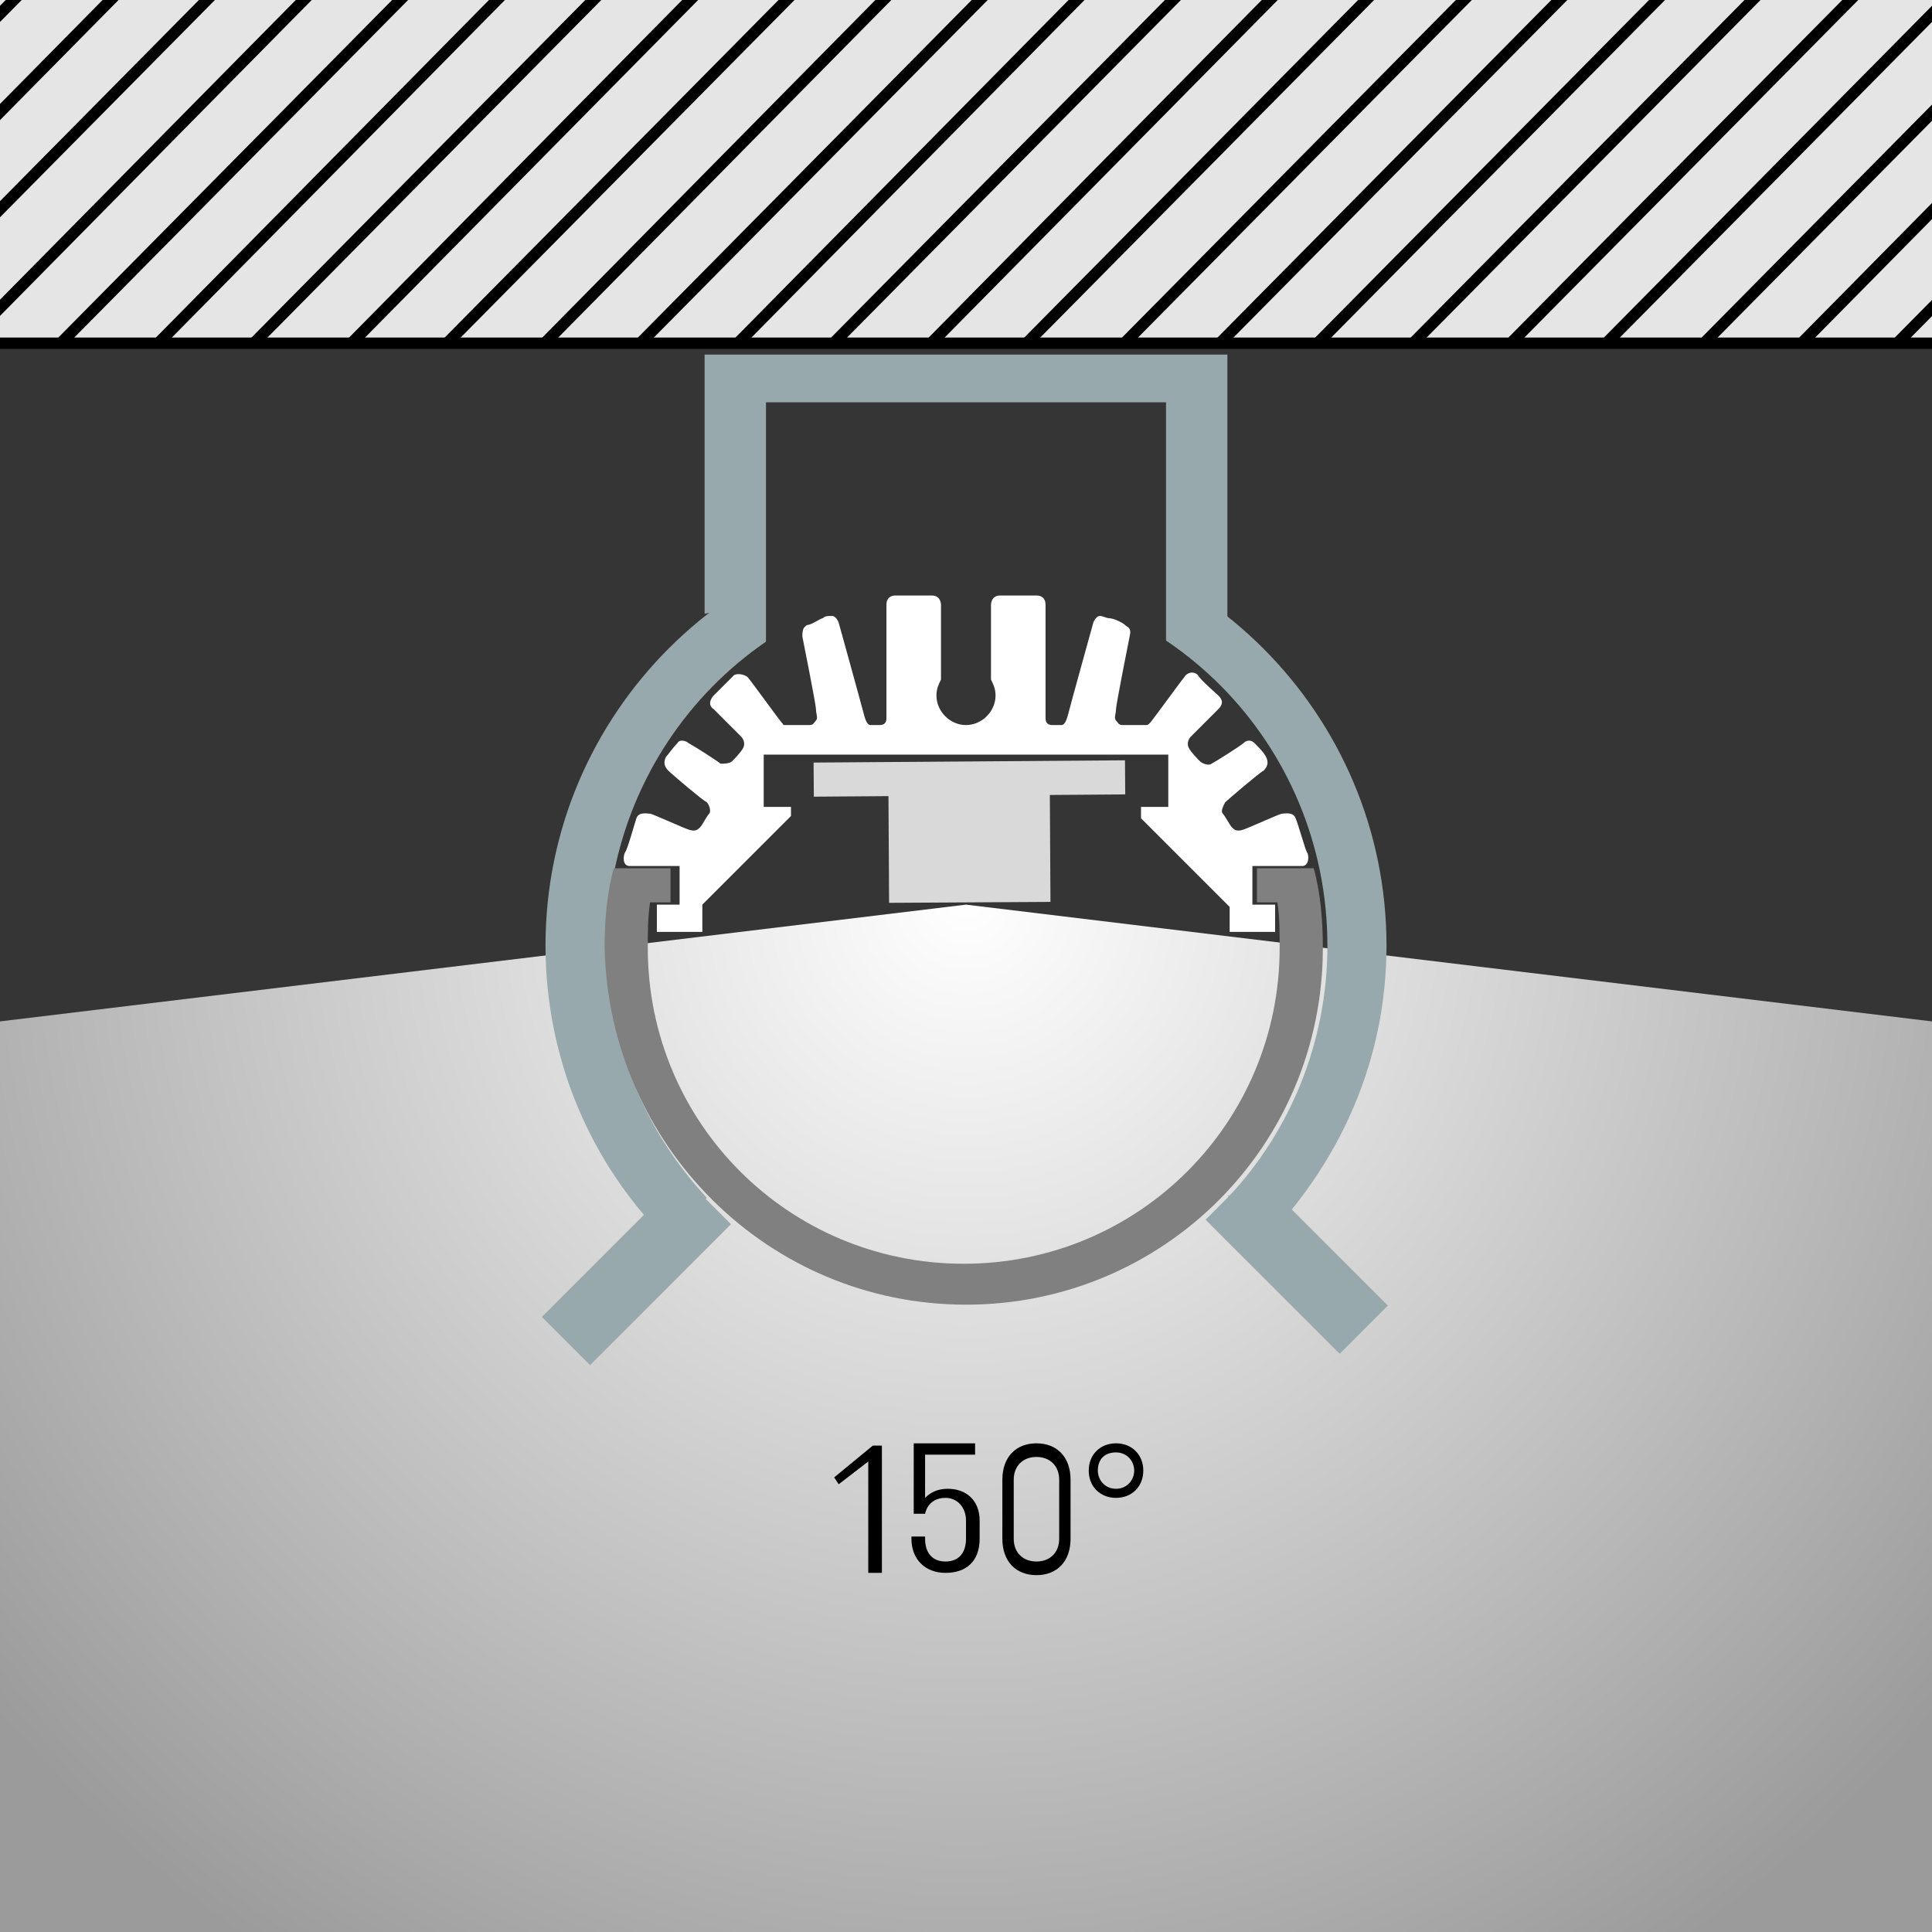 <?xml version="1.0" encoding="utf-8"?>
<!-- Generator: Adobe Illustrator 25.4.0, SVG Export Plug-In . SVG Version: 6.00 Build 0)  -->
<svg version="1.0" xmlns="http://www.w3.org/2000/svg" xmlns:xlink="http://www.w3.org/1999/xlink" x="0px" y="0px"
	 viewBox="0 0 85 85" style="enable-background:new 0 0 85 85;" xml:space="preserve">
<style type="text/css">
	.st0{fill:#353535;}
	.st1{fill:url(#SVGID_1_);}
	.st2{clip-path:url(#SVGID_00000131328140842304918350000000183006631914273427_);}
	.st3{fill:#E5E5E5;}
	.st4{fill:none;stroke:#000000;stroke-width:0.5;stroke-miterlimit:10;}
	.st5{fill:#98A9AD;}
	.st6{fill-rule:evenodd;clip-rule:evenodd;fill:#353535;}
	.st7{fill:#FFFFFF;}
	.st8{fill:#808080;}
	.st9{fill-rule:evenodd;clip-rule:evenodd;fill:#D9D9D9;}
	.st10{fill:none;stroke:#D9D9D9;stroke-width:1.5;stroke-miterlimit:22.926;}
	.st11{fill:none;stroke:#98A9AD;stroke-width:3;stroke-miterlimit:10;}
</style>
<g id="Ebene_2">
	<rect class="st0" width="85" height="85"/>
</g>
<g id="Ebene_1">
	<radialGradient id="SVGID_1_" cx="42.499" cy="39.593" r="55.734" gradientUnits="userSpaceOnUse">
		<stop  offset="0" style="stop-color:#FFFFFF"/>
		<stop  offset="1" style="stop-color:#9B9B9B"/>
	</radialGradient>
	<polygon class="st1" points="500.8,95.2 42.5,39.8 -415.8,95.2 	"/>
	<g>
		<defs>
			<rect id="SVGID_00000018202506194177892740000007219373794968652423_" x="-18.5" y="-15.5" width="123.2" height="30.6"/>
		</defs>
		<use xlink:href="#SVGID_00000018202506194177892740000007219373794968652423_"  style="overflow:visible;fill:#E5E5E5;"/>
		<clipPath id="SVGID_00000010994857070763380010000004113663837085233334_">
			<use xlink:href="#SVGID_00000018202506194177892740000007219373794968652423_"  style="overflow:visible;"/>
		</clipPath>
		<g style="clip-path:url(#SVGID_00000010994857070763380010000004113663837085233334_);">
			<g>
				<line class="st3" x1="210.7" y1="-27.6" x2="165.7" y2="17.9"/>
				<line class="st4" x1="210.7" y1="-27.6" x2="165.7" y2="17.9"/>
			</g>
			<g>
				<line class="st3" x1="206.5" y1="-27.6" x2="161.5" y2="17.9"/>
				<line class="st4" x1="206.5" y1="-27.6" x2="161.5" y2="17.9"/>
			</g>
			<g>
				<line class="st3" x1="202.2" y1="-27.6" x2="157.2" y2="17.9"/>
				<line class="st4" x1="202.2" y1="-27.6" x2="157.2" y2="17.9"/>
			</g>
			<g>
				<line class="st3" x1="198" y1="-27.6" x2="153" y2="17.9"/>
				<line class="st4" x1="198" y1="-27.6" x2="153" y2="17.9"/>
			</g>
			<g>
				<line class="st3" x1="193.7" y1="-27.6" x2="148.7" y2="17.9"/>
				<line class="st4" x1="193.7" y1="-27.6" x2="148.7" y2="17.9"/>
			</g>
			<g>
				<line class="st3" x1="189.4" y1="-27.6" x2="144.5" y2="17.9"/>
				<line class="st4" x1="189.4" y1="-27.6" x2="144.5" y2="17.9"/>
			</g>
			<g>
				<line class="st3" x1="185.2" y1="-27.6" x2="140.2" y2="17.9"/>
				<line class="st4" x1="185.2" y1="-27.6" x2="140.2" y2="17.9"/>
			</g>
			<g>
				<line class="st3" x1="180.9" y1="-27.6" x2="136" y2="17.9"/>
				<line class="st4" x1="180.9" y1="-27.6" x2="136" y2="17.9"/>
			</g>
			<g>
				<line class="st3" x1="176.7" y1="-27.6" x2="131.7" y2="17.9"/>
				<line class="st4" x1="176.7" y1="-27.6" x2="131.7" y2="17.9"/>
			</g>
			<g>
				<line class="st3" x1="172.4" y1="-27.6" x2="127.5" y2="17.9"/>
				<line class="st4" x1="172.4" y1="-27.6" x2="127.5" y2="17.9"/>
			</g>
			<g>
				<line class="st3" x1="168.2" y1="-27.6" x2="123.2" y2="17.9"/>
				<line class="st4" x1="168.2" y1="-27.6" x2="123.2" y2="17.9"/>
			</g>
			<g>
				<line class="st3" x1="163.9" y1="-27.6" x2="119" y2="17.9"/>
				<line class="st4" x1="163.9" y1="-27.6" x2="119" y2="17.9"/>
			</g>
			<g>
				<line class="st3" x1="159.7" y1="-27.6" x2="114.7" y2="17.9"/>
				<line class="st4" x1="159.7" y1="-27.6" x2="114.7" y2="17.9"/>
			</g>
			<g>
				<line class="st3" x1="155.4" y1="-27.6" x2="110.5" y2="17.9"/>
				<line class="st4" x1="155.4" y1="-27.6" x2="110.5" y2="17.9"/>
			</g>
			<g>
				<line class="st3" x1="151.2" y1="-27.6" x2="106.2" y2="17.9"/>
				<line class="st4" x1="151.2" y1="-27.6" x2="106.2" y2="17.9"/>
			</g>
			<g>
				<line class="st3" x1="146.9" y1="-27.6" x2="102" y2="17.9"/>
				<line class="st4" x1="146.9" y1="-27.6" x2="102" y2="17.9"/>
			</g>
			<g>
				<line class="st3" x1="142.7" y1="-27.6" x2="97.7" y2="17.9"/>
				<line class="st4" x1="142.7" y1="-27.6" x2="97.7" y2="17.9"/>
			</g>
			<g>
				<line class="st3" x1="138.4" y1="-27.6" x2="93.5" y2="17.9"/>
				<line class="st4" x1="138.4" y1="-27.6" x2="93.5" y2="17.9"/>
			</g>
			<g>
				<line class="st3" x1="134.2" y1="-27.6" x2="89.2" y2="17.9"/>
				<line class="st4" x1="134.2" y1="-27.6" x2="89.2" y2="17.9"/>
			</g>
			<g>
				<line class="st3" x1="129.9" y1="-27.6" x2="85" y2="17.9"/>
				<line class="st4" x1="129.9" y1="-27.6" x2="85" y2="17.9"/>
			</g>
			<g>
				<line class="st3" x1="125.7" y1="-27.6" x2="80.7" y2="17.9"/>
				<line class="st4" x1="125.7" y1="-27.6" x2="80.7" y2="17.9"/>
			</g>
			<g>
				<line class="st3" x1="121.4" y1="-27.6" x2="76.5" y2="17.9"/>
				<line class="st4" x1="121.4" y1="-27.6" x2="76.5" y2="17.9"/>
			</g>
			<g>
				<line class="st3" x1="117.2" y1="-27.6" x2="72.2" y2="17.9"/>
				<line class="st4" x1="117.2" y1="-27.6" x2="72.2" y2="17.9"/>
			</g>
			<g>
				<line class="st3" x1="112.9" y1="-27.6" x2="67.9" y2="17.9"/>
				<line class="st4" x1="112.9" y1="-27.6" x2="67.9" y2="17.9"/>
			</g>
			<g>
				<line class="st3" x1="108.7" y1="-27.6" x2="63.7" y2="17.9"/>
				<line class="st4" x1="108.7" y1="-27.6" x2="63.7" y2="17.9"/>
			</g>
			<g>
				<line class="st3" x1="104.4" y1="-27.6" x2="59.4" y2="17.9"/>
				<line class="st4" x1="104.4" y1="-27.6" x2="59.4" y2="17.9"/>
			</g>
			<g>
				<line class="st3" x1="100.2" y1="-27.6" x2="55.2" y2="17.9"/>
				<line class="st4" x1="100.2" y1="-27.6" x2="55.2" y2="17.9"/>
			</g>
			<g>
				<line class="st3" x1="95.9" y1="-27.6" x2="50.9" y2="17.9"/>
				<line class="st4" x1="95.9" y1="-27.6" x2="50.9" y2="17.9"/>
			</g>
			<g>
				<line class="st3" x1="91.7" y1="-27.6" x2="46.7" y2="17.9"/>
				<line class="st4" x1="91.7" y1="-27.6" x2="46.7" y2="17.9"/>
			</g>
			<g>
				<line class="st3" x1="87.4" y1="-27.6" x2="42.4" y2="17.9"/>
				<line class="st4" x1="87.4" y1="-27.6" x2="42.4" y2="17.9"/>
			</g>
			<g>
				<line class="st3" x1="83.1" y1="-27.6" x2="38.2" y2="17.9"/>
				<line class="st4" x1="83.1" y1="-27.6" x2="38.2" y2="17.9"/>
			</g>
			<g>
				<line class="st3" x1="78.9" y1="-27.6" x2="33.9" y2="17.9"/>
				<line class="st4" x1="78.9" y1="-27.6" x2="33.9" y2="17.9"/>
			</g>
			<g>
				<line class="st3" x1="74.6" y1="-27.6" x2="29.7" y2="17.9"/>
				<line class="st4" x1="74.6" y1="-27.6" x2="29.7" y2="17.9"/>
			</g>
			<g>
				<line class="st3" x1="70.4" y1="-27.6" x2="25.4" y2="17.9"/>
				<line class="st4" x1="70.4" y1="-27.6" x2="25.4" y2="17.9"/>
			</g>
			<g>
				<line class="st3" x1="66.1" y1="-27.6" x2="21.2" y2="17.9"/>
				<line class="st4" x1="66.1" y1="-27.6" x2="21.2" y2="17.9"/>
			</g>
			<g>
				<line class="st3" x1="61.9" y1="-27.6" x2="16.9" y2="17.9"/>
				<line class="st4" x1="61.9" y1="-27.6" x2="16.9" y2="17.9"/>
			</g>
			<g>
				<line class="st3" x1="57.6" y1="-27.6" x2="12.7" y2="17.9"/>
				<line class="st4" x1="57.6" y1="-27.6" x2="12.7" y2="17.9"/>
			</g>
			<g>
				<line class="st3" x1="53.4" y1="-27.6" x2="8.4" y2="17.9"/>
				<line class="st4" x1="53.4" y1="-27.6" x2="8.4" y2="17.9"/>
			</g>
			<g>
				<line class="st3" x1="49.1" y1="-27.6" x2="4.2" y2="17.9"/>
				<line class="st4" x1="49.1" y1="-27.6" x2="4.2" y2="17.9"/>
			</g>
			<g>
				<line class="st3" x1="44.9" y1="-27.6" x2="-0.1" y2="17.9"/>
				<line class="st4" x1="44.9" y1="-27.6" x2="-0.1" y2="17.9"/>
			</g>
			<g>
				<line class="st3" x1="40.6" y1="-27.6" x2="-4.3" y2="17.9"/>
				<line class="st4" x1="40.6" y1="-27.6" x2="-4.3" y2="17.9"/>
			</g>
			<g>
				<line class="st3" x1="36.4" y1="-27.6" x2="-8.6" y2="17.9"/>
				<line class="st4" x1="36.4" y1="-27.6" x2="-8.6" y2="17.9"/>
			</g>
			<g>
				<line class="st3" x1="32.1" y1="-27.6" x2="-12.8" y2="17.9"/>
				<line class="st4" x1="32.1" y1="-27.6" x2="-12.8" y2="17.9"/>
			</g>
			<g>
				<line class="st3" x1="27.9" y1="-27.6" x2="-17.1" y2="17.9"/>
				<line class="st4" x1="27.9" y1="-27.6" x2="-17.1" y2="17.9"/>
			</g>
			<g>
				<line class="st3" x1="23.6" y1="-27.6" x2="-21.3" y2="17.9"/>
				<line class="st4" x1="23.6" y1="-27.6" x2="-21.3" y2="17.9"/>
			</g>
			<g>
				<line class="st3" x1="19.4" y1="-27.6" x2="-25.6" y2="17.9"/>
				<line class="st4" x1="19.4" y1="-27.6" x2="-25.6" y2="17.9"/>
			</g>
			<g>
				<line class="st3" x1="15.1" y1="-27.6" x2="-29.8" y2="17.9"/>
				<line class="st4" x1="15.1" y1="-27.6" x2="-29.8" y2="17.9"/>
			</g>
			<g>
				<line class="st3" x1="10.9" y1="-27.6" x2="-34.1" y2="17.9"/>
				<line class="st4" x1="10.9" y1="-27.6" x2="-34.1" y2="17.9"/>
			</g>
			<g>
				<line class="st3" x1="6.6" y1="-27.6" x2="-38.4" y2="17.9"/>
				<line class="st4" x1="6.6" y1="-27.6" x2="-38.4" y2="17.9"/>
			</g>
			<g>
				<line class="st3" x1="2.4" y1="-27.6" x2="-42.6" y2="17.9"/>
				<line class="st4" x1="2.4" y1="-27.6" x2="-42.6" y2="17.9"/>
			</g>
			<g>
				<line class="st3" x1="-1.9" y1="-27.6" x2="-46.9" y2="17.9"/>
				<line class="st4" x1="-1.9" y1="-27.6" x2="-46.9" y2="17.9"/>
			</g>
		</g>
	</g>
	<line class="st4" x1="-17.1" y1="15.1" x2="103.9" y2="15.1"/>
	<path class="st5" d="M54,27.2c0,0,0-11.6,0-11.6H31V27c0,0,10.2-2,11.5-2.1C43.8,24.9,54,27.2,54,27.2z"/>
	<path class="st5" d="M31.1,52.7c-2.7-2.9-4.4-6.8-4.4-11.1c0-8.9,7.1-16.1,15.8-16.1c8.8,0,15.9,7.2,15.9,16.1
		c0,4.2-1.6,8.1-4.3,11l-0.1,0l1.8,1.8C59,51,61,46.6,61,41.6c0-10.2-8.3-18.5-18.5-18.5C32.3,23.1,24,31.4,24,41.6
		c0,5,2,9.6,5.3,12.9L31.1,52.7z"/>
	<g>
		<rect x="33.7" y="17.7" class="st6" width="17.6" height="11"/>
	</g>
	<path class="st7" d="M51.4,33.2v2.3h-1.2V36l3.9,3.9V41h2v-1.2h-1v-1.7c0,0,1.9,0,2.2,0c0.3,0,0.3-0.5,0.2-0.6
		c-0.1-0.2-0.4-1.3-0.5-1.5c-0.1-0.3-0.5-0.2-0.6-0.2c-0.1,0-1.4,0.6-1.7,0.7c-0.3,0.1-0.4,0-0.5-0.1c-0.1-0.1-0.3-0.5-0.4-0.6
		c-0.1-0.1,0-0.3,0.1-0.5c0.1-0.1,1.5-1.3,1.7-1.4c0.2-0.2,0.2-0.4,0.1-0.6c-0.1-0.2-0.3-0.4-0.5-0.6c-0.2-0.2-0.4-0.1-0.5,0
		c-0.1,0.1-1.2,0.8-1.4,0.9c-0.1,0.1-0.4,0-0.5-0.1c-0.1-0.1-0.4-0.4-0.5-0.6c-0.1-0.2,0-0.4,0.1-0.5c0.1-0.1,0.9-0.9,1.2-1.2
		c0.3-0.3,0.1-0.5,0-0.6c-0.1-0.1-0.8-0.7-0.9-0.9c-0.2-0.2-0.5-0.1-0.6,0.1c-0.1,0.1-1.4,1.9-1.5,2c-0.1,0.1-0.1,0.1-0.2,0.1
		c-0.2,0-0.7,0-1,0c-0.2,0-0.2-0.1-0.3-0.2c-0.1-0.1,0-0.3,0-0.5c0-0.2,0.6-3.2,0.6-3.2c0.1-0.4-0.1-0.4-0.2-0.5
		c-0.1-0.1-0.5-0.3-0.7-0.3c-0.1,0-0.3-0.1-0.4-0.1c-0.2,0-0.3,0.3-0.3,0.3s-1,3.6-1.1,4c-0.1,0.4-0.2,0.5-0.3,0.5
		c-0.1,0-0.3,0-0.4,0c-0.2,0-0.3-0.1-0.3-0.3c0,0,0-4.7,0-5c0-0.3-0.2-0.4-0.4-0.4c-0.2,0-1.2,0-1.6,0c-0.4,0-0.4,0.4-0.4,0.4v3.3
		c0.1,0.2,0.2,0.4,0.2,0.7c0,0.7-0.6,1.3-1.3,1.3c-0.7,0-1.3-0.6-1.3-1.3c0-0.3,0.1-0.5,0.2-0.7v-3.3c0,0,0-0.4-0.4-0.4
		c-0.4,0-1.4,0-1.6,0c-0.2,0-0.4,0.1-0.4,0.4c0,0.3,0,5,0,5c0,0.2-0.1,0.3-0.3,0.3c-0.2,0-0.4,0-0.4,0c-0.1,0-0.2-0.1-0.3-0.5
		c-0.1-0.4-1.1-4-1.1-4s-0.1-0.3-0.3-0.3c-0.2,0-0.3,0-0.4,0.1c-0.1,0-0.5,0.3-0.7,0.3c-0.1,0.1-0.2,0.1-0.2,0.5c0,0,0.6,3,0.6,3.2
		c0,0.2,0.1,0.4,0,0.5c-0.1,0.1-0.1,0.2-0.3,0.2c-0.2,0-0.8,0-1,0c-0.2,0-0.1,0-0.2-0.1c-0.1-0.1-1.4-1.9-1.5-2
		c-0.1-0.1-0.4-0.2-0.6-0.1c-0.2,0.2-0.8,0.8-0.9,0.9c-0.1,0.1-0.3,0.4,0,0.6c0.3,0.3,1.1,1.1,1.2,1.2c0.1,0.1,0.2,0.3,0.1,0.5
		c-0.1,0.2-0.4,0.5-0.5,0.6c-0.1,0.1-0.4,0.1-0.5,0.1c-0.1-0.1-1.2-0.8-1.4-0.9c-0.1-0.1-0.4-0.2-0.5,0c-0.2,0.2-0.4,0.5-0.5,0.6
		c-0.1,0.2-0.1,0.4,0.1,0.6c0.2,0.2,1.5,1.3,1.7,1.4c0.1,0.1,0.2,0.4,0.1,0.5c-0.1,0.1-0.3,0.5-0.4,0.6c-0.1,0.1-0.2,0.2-0.5,0.1
		c-0.3-0.1-1.6-0.7-1.7-0.7c-0.1,0-0.5-0.1-0.6,0.2c-0.1,0.3-0.4,1.4-0.5,1.5c-0.1,0.2-0.1,0.6,0.2,0.6c0.3,0,2.2,0,2.2,0v1.7h-1V41
		h2v-1.2l3.9-3.9v-0.4h-1.2v-2.3H51.4z"/>
	<path class="st8" d="M42.5,57.4c8.7,0,15.7-7,15.7-15.7c0-1.2-0.1-2.4-0.4-3.5h-2.5v1.5l0.9,0c0.1,0.6,0.1,1.3,0.1,2
		c0,7.7-6.2,13.9-13.9,13.9l0,0c-7.7,0-13.9-6.2-13.9-13.9c0-0.7,0-1.3,0.1-2l0.9,0v-1.5h-2.5c-0.3,1.1-0.4,2.3-0.4,3.5
		C26.8,50.4,33.8,57.4,42.5,57.4L42.5,57.4z"/>
	<g>
		<path d="M38.8,63.6v5.6h-0.6v-4.9l-1.3,1L36.7,65l1.7-1.4H38.8z"/>
		<path d="M40.7,65.9c0.2-0.2,0.5-0.4,1-0.4c0.8,0,1.4,0.5,1.4,1.4v0.8c0,1-0.6,1.5-1.5,1.5s-1.5-0.6-1.5-1.5v-0.1h0.6v0.1
			c0,0.6,0.3,1,0.9,1c0.6,0,0.9-0.4,0.9-1v-0.8c0-0.6-0.4-1-0.9-1c-0.8,0-0.9,0.7-0.9,0.7h-0.5v-3.1h2.7v0.5h-2.2V65.9z"/>
		<path d="M45.6,63.5c0.9,0,1.5,0.6,1.5,1.6v2.6c0,1-0.6,1.6-1.5,1.6s-1.5-0.6-1.5-1.6v-2.6C44.1,64.1,44.7,63.5,45.6,63.5z
			 M45.6,68.7c0.6,0,1-0.4,1-1v-2.6c0-0.6-0.4-1-1-1c-0.6,0-1,0.4-1,1v2.6C44.6,68.3,45,68.7,45.6,68.7z"/>
		<path d="M50.3,64.7c0,0.7-0.5,1.2-1.2,1.2s-1.2-0.5-1.2-1.2c0-0.7,0.5-1.2,1.2-1.2C49.8,63.5,50.3,64,50.3,64.7z M49.9,64.7
			c0-0.4-0.3-0.8-0.8-0.8c-0.5,0-0.8,0.3-0.8,0.8c0,0.4,0.3,0.8,0.8,0.8C49.6,65.5,49.9,65.1,49.9,64.7z"/>
	</g>
	<g>
		
			<rect x="39.1" y="34.2" transform="matrix(1 -5.771625e-03 5.771625e-03 1 -0.213 0.247)" class="st9" width="7.1" height="5.5"/>
		<line class="st10" x1="49.5" y1="34.2" x2="35.8" y2="34.3"/>
	</g>
	<line class="st11" x1="31.1" y1="52.8" x2="24.9" y2="59"/>
	<line class="st11" x1="54.1" y1="52.6" x2="60" y2="58.5"/>
</g>
</svg>
